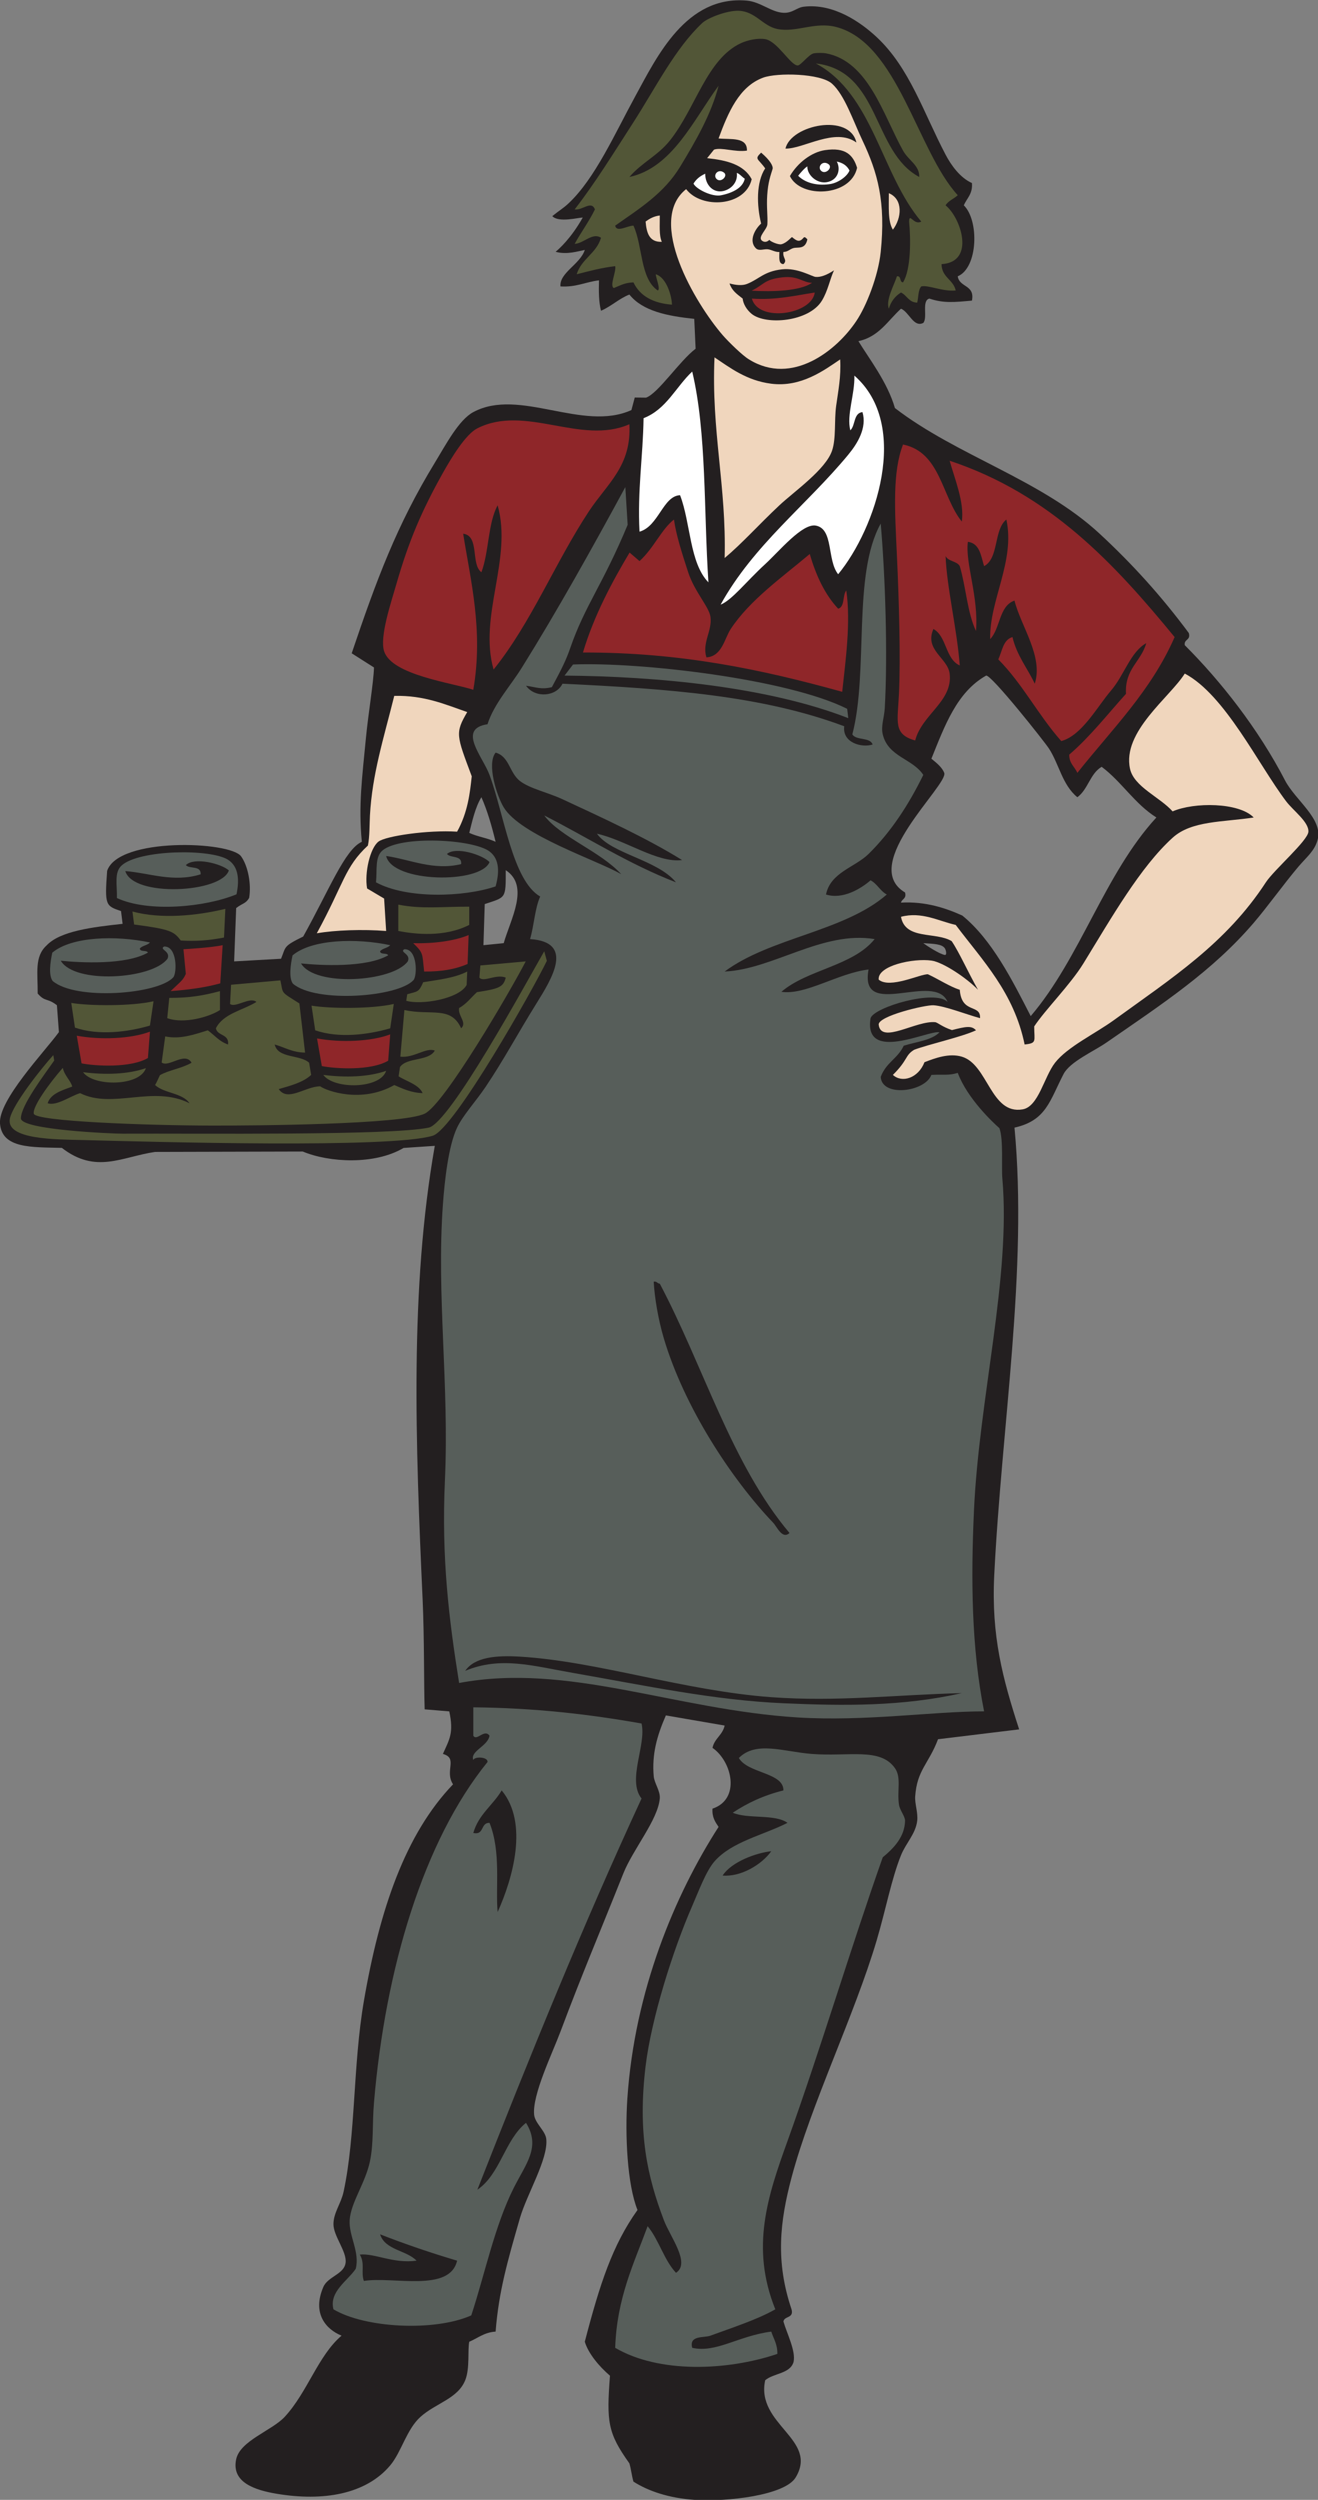 <?xml version="1.0" encoding="UTF-8" standalone="no"?>
<svg
   xmlns:dc="http://purl.org/dc/elements/1.1/"
   xmlns:cc="http://creativecommons.org/ns#"
   xmlns:rdf="http://www.w3.org/1999/02/22-rdf-syntax-ns#"
   xmlns:svg="http://www.w3.org/2000/svg"
   xmlns="http://www.w3.org/2000/svg"
   viewBox="0 0 416.053 789.12"
   height="789.12"
   width="416.053"
   xml:space="preserve"
   id="svg2"
   version="1.1"><rect x="0" y="0" width="416.053" height="789.12" fill="#808080" stroke="none"/><defs
     id="defs6" /><g
     transform="matrix(1.333,0,0,-1.333,0,789.12)"
     id="g10"><g
       transform="scale(0.1)"
       id="g12"><path
         id="path14"
         style="fill:#231f20;fill-opacity:1;fill-rule:evenodd;stroke:none"
         d="m 2301.65,5486.39 c 2.13,-26.12 -12.16,-35.84 -19.2,-52.8 36.74,-35.93 33.55,-148 -14.39,-168 3.55,-26.84 41.18,-19.61 33.59,-57.59 -41.51,-3.74 -66.67,-6.59 -100.8,4.8 -19,-5 -3.36,-44.65 -14.39,-57.6 -23.09,-11.66 -33.48,26 -52.81,33.6 -31.13,-28.07 -52.04,-66.36 -100.8,-76.8 23.58,-39.11 68.97,-97.23 86.4,-158.4 147.17,-113.38 346.32,-169.28 484.8,-297.6 77.21,-71.54 146.09,-147.41 211.2,-235.2 5.13,-17.93 -11.92,-13.69 -9.6,-28.8 84.53,-84.38 173.71,-197.12 237.57,-320.42 24.05,-46.42 89.97,-90.74 77.23,-139.76 -7.07,-27.22 -26.45,-41.57 -45.91,-64.59 -33.82,-39.98 -73.18,-94.92 -105.68,-132.84 -98.27,-114.63 -215.23,-191.1 -349.59,-284 -28.74,-19.87 -85.39,-44.81 -100.45,-73.64 -32.93,-63.04 -40.68,-110.28 -116.37,-127.2 31.67,-337.69 -30.59,-706.07 -48,-1060.75 -7.04,-143.58 19.94,-243.74 59.01,-364.26 l -192.08,-23.34 c -22.18,-58.66 -49.84,-72.58 -54.12,-135.61 -1.17,-17.13 7.09,-38.73 4.79,-57.59 -3.78,-31.12 -26.82,-52.76 -38.4,-81.61 -22.75,-56.68 -36.07,-128.97 -57.6,-201.6 -52.33,-176.58 -155.95,-389.411 -201.6,-561.599 -27.81,-104.91 -38.2,-198.875 0,-311.992 5.89,-21.894 -16.83,-15.176 -19.2,-28.808 8.15,-28.711 29.68,-69.422 24,-95.996 -8.5,-28.309 -47.4,-26.192 -67.2,-43.204 -22.75,-105.214 127.14,-139.773 72,-230.398 -25.49,-41.887 -161.28,-58.098 -240,-52.793 -59,3.973 -108.92,20.547 -144,43.191 -4.03,13.574 -5.57,29.629 -9.6,43.203 -51.45,72.18 -54.22,97.942 -45.99,207.609 -26.05,22.148 -51.44,52.988 -59.6,80.391 35.58,136.816 65.52,228.796 124.8,312 -24.27,60.226 -29.85,176.925 -24.01,264.003 17.11,255.102 112.41,482.052 216,643.192 -7.71,11.49 -15.79,22.61 -14.4,43.21 67.15,22.41 46.61,111.7 0,144 4.73,22.47 24.08,30.32 28.8,52.79 l -139.2,24.01 c -21.69,-49.72 -33.19,-92.46 -28.8,-144.01 1.42,-16.65 15.97,-34.86 14.4,-52.79 -4.41,-50.6 -63.6,-120.34 -86.4,-177.61 -55.8,-140.16 -96.59,-235.17 -148.8,-374.39 -19.52,-52.06 -66.97,-149.437 -62.39,-196.808 1.95,-20.234 26.82,-38.105 28.79,-57.597 4.8,-47.512 -46.05,-130.54 -62.4,-187.2 -29.54,-102.371 -50.18,-173.984 -57.6,-268.797 -27.06,-1.738 -42.11,-15.488 -62.4,-24.003 -4.17,-19.29 1.83,-62.825 -9.6,-91.204 -17.54,-43.574 -69.4,-54.101 -105.595,-86.394 -33.352,-29.766 -45.262,-83.371 -72,-115.207 C 866.332,12.891 764.898,-4.004 655.254,14.395 c -50.945,8.555 -107.75,26.543 -96,81.602 9.453,44.305 84.809,67.832 115.199,100.801 53.863,58.445 78.992,144.922 134.399,192 -36.704,14.855 -70.235,52.453 -43.2,115.195 10.93,25.371 49.453,29.973 52.801,57.598 3.172,26.203 -28.875,63.137 -28.801,91.203 0.071,27.273 17.907,48.562 24,76.805 28.899,133.925 21.922,299.152 47.996,451.202 37.497,218.6 98.743,396.32 211.202,513.59 -20.78,31.99 12.62,61.8 -24,72 15.72,35.21 26.07,49.83 15.07,100.74 l -58.27,4.86 c -1.94,58.49 -0.74,169.97 -4.79,259.21 -16.93,372.6 -30.739,736.87 28.79,1075.19 l -73.912,-4.96 c -68.379,-40.44 -175.789,-34.8 -238.769,-8.5 L 367.25,3192 c -78.898,-11.49 -139.937,-53.02 -220.797,9.6 -71.691,1.78 -142.058,-1.87 -146.453,57.78 -4.078,55.35 105.258,169.47 139.492,216.36 l -4.707,63.59 c -23.301,18.13 -27.758,7.18 -45.551,27.79 0.367,48.83 -7.906,87.18 20.817,113.58 32.336,34.63 109.324,43.68 180.293,51.45 l -3.742,30.2 c -36.411,12.43 -38.926,13.16 -32.891,95.2 26.594,80.3 291.594,70.31 317.23,34.42 15.989,-22.36 24.68,-64.35 19.086,-98.53 -8.101,-13.78 -15.742,-12.26 -30.773,-23.97 l -4.801,-126.27 111.09,6.27 c 11.859,29.06 4.57,29.08 52.437,52.58 61.34,110 98.801,206.55 138.872,224.34 -8.289,86.23 0.765,152.32 9.601,244.81 5.731,59.93 18.067,131.51 19.199,168 l -52.8,33.59 c 58.945,174.57 106.91,303.72 196.798,451.2 26.51,43.49 56.71,101.49 91.21,120 109.1,58.57 258.81,-47.65 374.39,4.81 l 7.92,29.72 26.71,-0.35 c 28.71,10.03 79.55,87.26 117.42,115.89 l -3.25,70.73 c -63.77,6.64 -122.39,18.41 -153.6,57.6 -25.17,-10.03 -42.61,-27.78 -67.2,-38.4 -5.32,20.29 -5.53,45.68 -4.8,72.01 -31.59,-3.61 -53.69,-16.71 -91.2,-14.41 -2.9,32.46 46.51,52.15 57.61,86.41 -15.23,-2.79 -42.26,-11.87 -69.1,-4.41 8.38,7.1 36.51,31.77 64.29,81.2 -10.73,-0.26 -57.37,-12.72 -72.15,3.28 14.46,11.9 25.51,18.08 38.56,30.33 62.89,59.02 109.33,164.71 158.4,254.4 50.79,92.86 119.98,238.57 263.99,225.6 32.17,-2.9 57.44,-27.45 86.4,-28.81 21.71,-1 31.44,12.43 48,14.4 70.98,8.47 135.34,-37.04 172.8,-71.99 77.97,-72.73 111.08,-179.26 163.2,-278.4 13.2,-25.11 34.25,-54.59 62.4,-67.21 z m -115.19,-1800 c 26.76,-1.57 43.97,-2.32 50.9,-12 2.93,-4.09 5.75,-16.96 -0.15,-15.92 -13,2.3 -44.44,23.08 -50.75,27.92 z m -988.81,172.81 c 57.36,-37.5 11.28,-116.32 -4.8,-172.81 l -47.99,-4.79 3.05,97.33 c 50.36,16.83 49.87,11.62 49.74,80.27 z m -57.6,172.8 c 14.15,-32.26 24.56,-68.25 33.6,-105.61 -20.88,9.52 -41.5,11.6 -62.38,21.11 7.03,27.52 14.1,60.78 28.78,84.5 z m 1195.2,288 c 12.13,2.62 137.52,-155.51 148.8,-172.8 23.88,-36.57 31.59,-86.22 67.2,-115.2 25.2,18 30.27,56.13 57.61,72 47.58,-35.62 78.43,-87.96 129.6,-120 -122.64,-133.37 -179.75,-332.26 -297.61,-470.4 -43.51,84.96 -91.94,181.31 -162.04,238.18 -38.54,17.33 -86.51,33.82 -145.16,30.61 2.04,9.16 13.71,8.7 9.6,24 -111.17,65.81 104.16,255.66 92.73,283.48 -5.11,12.46 -16.07,21.79 -30.33,33.32 15.69,38.72 30.69,78.12 50.46,112.74 19.78,34.62 44.34,64.47 79.14,84.07 v 0" /><path
         id="path16"
         style="fill:#525637;fill-opacity:1;fill-rule:evenodd;stroke:none"
         d="m 2268.06,5457.6 c -9.04,-8.57 -22.23,-12.99 -28.81,-24.01 36.46,-29.3 71.29,-134.54 -9.6,-139.2 0.41,-31.59 27.83,-36.17 33.6,-62.39 -31.41,-3.01 -64.77,13.55 -81.6,9.59 -7.59,-8.4 -6.42,-25.57 -9.6,-38.4 -20.23,0.57 -24.28,17.33 -38.4,24.01 -13.79,-8.61 -23.81,-20.99 -28.79,-38.4 -7.64,20.56 12.11,54.98 19.19,76.79 11.07,1.47 5.34,-13.86 14.41,-14.39 19.46,31.36 18.24,104.85 14.39,144 0.63,22.5 10.88,-9.83 28.8,0 -95.48,112.51 -114.09,301.9 -249.6,374.39 153.46,-17.74 133.18,-209.22 244.81,-268.79 1.14,27.23 -25.43,39.09 -38.4,62.39 -47.07,84.54 -81.69,211.45 -182.41,230.4 -5.85,1.11 -20.33,1.49 -28.8,0 -11.85,-2.07 -31.09,-29.13 -38.4,-28.8 -17.18,0.78 -47.83,57.48 -76.8,62.41 -16.92,2.88 -41.2,-1.96 -57.6,-9.6 -80.82,-37.67 -107.09,-153.97 -167.99,-230.4 -28.82,-36.16 -66.01,-51.7 -96.01,-86.4 101.65,21.55 152.14,135.85 211.2,215.99 -17.08,-67.07 -54.56,-131.71 -91.2,-192 -38.4,-63.17 -96.29,-98.83 -153.6,-139.2 3.13,-17.13 28.54,-0.17 43.2,0 22.29,-48.12 15.52,-125.28 57.6,-153.59 6.92,2.63 -3.78,27.84 -4.8,38.39 26.46,-8.01 38.16,-53.44 38.4,-71.99 -44.5,3.49 -75.69,20.31 -91.2,52.8 -19.94,-0.85 -28.24,-5.9 -46.4,-13.45 -10.9,5.1 6.17,38.82 3.2,51.84 -32.97,-3.82 -61.83,-11.76 -91.2,-19.2 11.24,36.76 46.81,49.2 57.6,86.4 -20.14,13.56 -40.77,-13.47 -62.39,-14.39 15.29,27.9 33.82,52.57 47.99,81.59 -8.71,22.24 -29.32,-2.95 -47.99,0 47.45,61.12 91.85,132.79 139.19,206.4 52.17,81.12 99.25,175.57 163.2,235.2 12.64,11.79 58.46,29.92 86.4,28.8 39.49,-1.56 56.72,-36.3 91.2,-43.19 44.8,-8.97 88.86,17.84 139.2,4.8 146.33,-37.95 191.62,-293.16 288.01,-398.4 v 0" /><path
         id="path18"
         style="fill:#ffffff;fill-opacity:1;fill-rule:evenodd;stroke:none"
         d="m 1962.08,5531.05 c 10.56,-7.74 -6.24,-24.62 -16.55,-16.55 -11.58,9.07 1.97,27.23 16.55,16.55 v 0" /><path
         id="path20"
         style="fill:#ffffff;fill-opacity:1;fill-rule:evenodd;stroke:none"
         d="m 1639.25,5040 c 34.42,-144.79 27.17,-331.24 38.39,-499.21 -44.97,46.22 -41.84,140.56 -67.19,206.41 -40.4,-1.69 -50.79,-73.65 -96,-86.4 -5.12,97.91 8.19,177.41 9.6,268.79 54.2,21 76.38,74.04 115.2,110.41 v 0" /><path
         id="path22"
         style="fill:#ffffff;fill-opacity:1;fill-rule:evenodd;stroke:none"
         d="m 2023.25,5030.39 c 133.84,-117.28 50.75,-362.21 -38.39,-470.39 -26.73,33.36 -10.47,107.27 -52.81,115.2 -32.01,5.99 -86.48,-60.44 -120,-91.21 -44.74,-41.06 -78.53,-85.19 -105.59,-95.99 77.89,141.3 203.74,235.64 302.39,355.19 21.75,26.35 44.6,63.36 33.6,100.8 -21.69,-2.31 -16.32,-31.67 -28.8,-43.2 -9.3,36.57 10.91,85.05 9.6,129.6 v 0" /><path
         id="path24"
         style="fill:#575e5a;fill-opacity:1;fill-rule:evenodd;stroke:none"
         d="m 1173.65,3820.79 c -75.8,-25.66 -210.716,-29.82 -283.197,9.6 2.902,31.14 -2.996,60.7 15.926,76.02 43.277,35.06 213.821,26.66 253.061,-3.01 24.49,-18.52 22.83,-51.51 14.21,-82.61 z m -115.2,76.81 c 8.68,-10.53 35.98,-2.42 33.6,-24 -65.8,-15.97 -120.851,11.09 -177.597,19.2 14.668,-63.7 223.597,-66.59 244.797,-14.4 -16.86,17.46 -79.93,37.48 -100.8,19.2 v 0" /><path
         id="path26"
         style="fill:#8f2629;fill-opacity:1;fill-rule:evenodd;stroke:none"
         d="m 1109.75,3705.59 -2.45,-68.51 c -30.21,-13 -62.91,-18.23 -102.86,-17.88 -4.807,43.85 -1.29,43.03 -25.866,67.19 47.826,-1.43 98.606,5.37 131.176,19.2 v 0" /><path
         id="path28"
         style="fill:#575e5a;fill-opacity:1;fill-rule:evenodd;stroke:none"
         d="m 924.055,3681.6 c -5.871,-6.94 -18.325,-7.28 -24,-14.4 0.722,-8.88 16.254,-2.95 19.199,-9.6 -52.09,-29.73 -159.758,-24.01 -206.402,-19.2 32.746,-55.99 216.867,-44.17 252.836,4.8 8.027,18.07 -20.762,21.86 -8.032,28.8 31.321,1.05 30.563,-63.12 21.559,-73.08 -36.41,-40.27 -230.781,-55.18 -285.563,-8.53 -10.035,13.5 -5.66,44.96 -0.886,67.02 45.789,38.55 150.929,41.24 231.289,24.19 v 0" /><path
         id="path30"
         style="fill:#8f2629;fill-opacity:1;fill-rule:evenodd;stroke:none"
         d="m 521.656,3591.17 c -18.433,-4.9 -49.847,-13.13 -117.601,-18.38 23.496,22.69 29.047,25 35.988,40.8 l -5.59,58.41 c 11.016,0.61 66.035,3.9 92.832,9.6 l -5.629,-90.43 v 0" /><path
         id="path32"
         style="fill:#8f2629;fill-opacity:1;fill-rule:evenodd;stroke:none"
         d="M 924.055,3470.39 919.254,3408 c -41.188,-24.21 -125.082,-19.1 -157.137,-12.71 l -11.363,65.5 c 56.086,-10.3 128.504,-7.43 173.301,9.6 v 0" /><path
         id="path34"
         style="fill:#231f20;fill-opacity:1;fill-rule:evenodd;stroke:none"
         d="M 1048.85,350.398 C 1069.1,251.727 980.922,258.047 938.453,206.395 914.641,177.43 913.715,128.926 890.453,105.594 827.766,42.734 694.594,41.609 602.449,86.394 c 15.742,44.141 59.082,48.782 91.203,86.398 49.895,58.445 95.254,136.766 144,182.402 0.668,0.614 3.887,-0.254 4.797,0 55.727,15.282 139.68,-25.402 206.401,-4.797 v 0" /><path
         id="path36"
         style="fill:#231f20;fill-opacity:1;fill-rule:evenodd;stroke:none"
         d="m 1773.65,263.992 c 18.82,-25.613 16.94,-47.168 33.6,-76.797 15.5,-27.566 55.13,-49.609 52.8,-76.797 -1.51,-17.812 -36.35,-45.125 -67.2,-52.8 -76.61,-19.062 -211.49,-4.024 -263.99,47.996 -38.05,37.687 -55.97,83.234 -43.21,158.398 102.59,-4.648 171.4,7.395 288,0 v 0" /><path
         id="path38"
         style="fill:#ffffff;fill-opacity:1;fill-rule:evenodd;stroke:none"
         d="m 1670.04,5508.55 c -0.14,-27.98 20.23,-46.61 43.37,-40.92 19.13,4.71 34.11,21.19 31.45,42.76 5.37,-1.03 14.5,-11.37 18.84,-13.73 -4.04,-20.07 -26.34,-33.32 -56.36,-39.27 -21.06,-4.16 -58.3,14.19 -65.11,27.65 7.02,10.82 14.46,17.27 27.81,23.51 v 0" /><path
         id="path40"
         style="fill:#ffffff;fill-opacity:1;fill-rule:evenodd;stroke:none"
         d="m 1981.6,5537.31 c 10.05,-18.42 2.85,-44.07 -23.4,-48.81 -24.16,-4.36 -47.2,17.67 -46.29,37.32 -4.98,-2.25 -18.1,-17.09 -21.79,-22.24 20.45,-20.29 51.63,-23.41 76.01,-19.55 20.14,3.19 40.84,19.2 45.56,32.08 -5.9,11.44 -15.67,18.19 -30.09,21.2 v 0" /><path
         id="path42"
         style="fill:#ffffff;fill-opacity:1;fill-rule:evenodd;stroke:none"
         d="m 1714.28,5511.29 c 10.34,-7.58 -6.13,-24.13 -16.23,-16.22 -11.36,8.89 1.93,26.7 16.23,16.22 v 0" /><path
         id="path44"
         style="fill:#575e5a;fill-opacity:1;fill-rule:evenodd;stroke:none"
         d="m 355.09,3688.02 c -5.871,-6.93 -18.32,-7.28 -24,-14.39 0.723,-8.88 16.254,-2.96 19.199,-9.61 -52.09,-29.72 -159.758,-24.01 -206.398,-19.2 32.742,-55.98 216.863,-44.16 252.832,4.81 8.027,18.08 -20.754,21.85 -8.032,28.8 31.321,1.05 30.563,-63.12 21.559,-73.08 -36.41,-40.27 -230.781,-55.18 -285.559,-8.53 -10.039,13.5 -5.664,44.96 -0.89,67.02 45.789,38.55 150.933,41.24 231.289,24.18 v 0" /><path
         id="path46"
         style="fill:#8f2629;fill-opacity:1;fill-rule:evenodd;stroke:none"
         d="m 355.09,3476.82 -4.801,-62.39 c -41.187,-24.21 -125.086,-19.1 -157.137,-12.72 l -11.367,65.51 c 56.09,-10.31 128.508,-7.43 173.305,9.6 v 0" /><path
         id="path48"
         style="fill:#575e5a;fill-opacity:1;fill-rule:evenodd;stroke:none"
         d="m 560.059,3802.07 c -73.973,-30.54 -208.329,-43.48 -283.223,-8.86 0.863,31.26 -6.941,60.37 10.937,76.89 40.911,37.81 211.629,40.53 252.727,13.47 25.645,-16.89 26.133,-49.9 19.559,-81.5 z m -119.957,69.14 c 9.347,-9.94 36.058,-0.07 35.093,-21.76 -64.621,-20.22 -121.324,3.21 -178.472,7.6 18.781,-62.61 227.453,-51.89 245.215,1.56 -17.958,16.33 -82.211,32.19 -101.836,12.6 v 0" /><path
         id="path50"
         style="fill:#f0d6bd;fill-opacity:1;fill-rule:evenodd;stroke:none"
         d="m 1106.46,4233.6 c -29.1,-49.65 -25.6,-55.01 10.69,-152.06 -4.06,-38.13 -9.22,-85.57 -34.7,-131.15 -69.34,4.36 -169.095,-10.29 -186.243,-23.57 -19.945,-15.45 -33.402,-73.93 -26.875,-110.94 l 40.32,-23.88 4.801,-76.8 c -55.062,4.38 -121.16,2.14 -164.25,-5.48 64.664,118.69 65.766,156.51 121.035,207.85 4.348,20.11 3.758,52.18 4.817,71.23 5.488,98.26 31.797,179.9 57.597,283.19 71.918,1.53 120.468,-20.33 172.808,-38.39 z m 518.4,1238.4 c 36.23,-47.62 139.95,-41.66 155.26,23.43 -18.59,34.78 -58.78,44.97 -105.59,49.9 l 16.31,20.18 c 17.88,6.25 49.41,-6.49 78.01,-2.32 0.94,32.95 -38.06,25.95 -67.2,28.81 22.65,61.52 48.65,123.06 105.6,144 33.18,12.19 135.86,10.36 163.2,-14.4 29.88,-27.06 49.37,-86.66 72,-134.4 36.11,-76.2 55.36,-145.29 43.2,-264 -5.79,-56.63 -34.13,-128.61 -57.6,-163.2 -45.62,-69.02 -151.81,-155.04 -254.4,-91.2 -14.46,8.38 -48.59,41.58 -62.4,57.59 -64.86,75.25 -180.94,270.54 -86.39,345.61 z m 235.19,96 c 43.01,-1.04 117.53,50.93 168,14.39 -16.1,70.48 -154.94,41.82 -168,-14.39 z m 10.54,-65.07 c 25.27,-53.34 143.93,-49.42 159.1,19.56 -9.09,29.7 -26.86,49.32 -76.33,41.8 -31.29,-4.76 -64.29,-29.5 -82.77,-61.36 z m -58.54,18.2 c -21.48,-32.67 -20.26,-87.43 -9.6,-130.74 -12.91,-11.09 -31.21,-40.39 -12.04,-58.84 6.82,-6.55 18.94,-1.11 27.39,-1.97 9.81,-0.99 17.8,-7.14 27.85,-6.38 0.07,-12.73 -2.66,-28.27 9.6,-28.81 10.46,10.04 -2.4,13.7 0,28.81 10.93,0.26 14.81,6.73 23.71,9.19 10.57,2.93 27.88,-4.21 33,20.74 -4.6,4.41 -6.45,6.94 -9.56,3.22 -8.9,-10.67 -15.67,-7.38 -26.57,1.93 -1.33,1.14 -12.04,-13.62 -25.43,-16.83 -6.83,-1.64 -25.36,6.01 -28.55,10.35 -5.63,-5.59 -12.12,-5.96 -17.28,-1.96 -11.23,8.7 11.95,26.45 12.65,38.95 1.09,19.5 -2.17,40.7 -0.37,68.81 1.99,30.99 7.75,45.88 12.7,62.07 2,6.57 -5.96,20.85 -27.1,38.73 -16.95,-16.06 -7.08,-13.65 9.6,-37.27 z m 119.22,-257 c -8.36,0.83 -42.86,22.08 -79.33,17.94 -43.24,-4.9 -54.04,-23.21 -83.14,-34.64 -10.86,-4.27 -26,-2.95 -41.19,1.24 5.59,-17.06 17.08,-24.9 31.1,-35.87 1.35,-12.56 9.22,-26.41 21.38,-36.29 33.48,-27.2 135.74,-19.04 166.37,31.49 14.15,23.36 18.88,50.84 28.53,71.67 -17.4,-11.34 -31.97,-16.71 -43.72,-15.54 z m -368.82,145.46 c 0.26,-22.13 -2.12,-46.92 4.8,-62.39 -29.99,-1.2 -36.07,21.52 -38.39,48 9.24,6.75 19.31,12.68 33.59,14.39 z m 542.41,52.81 c 34.48,-14.35 30.52,-59.08 9.59,-86.4 -12.23,19.76 -9.37,54.63 -9.59,86.4 z m -115.21,-393.6 c 2.42,-41.13 -4.93,-75.98 -9.6,-110.4 -4.66,-34.41 0.2,-76.62 -9.6,-105.6 -15.24,-45.09 -89.43,-96.44 -124.8,-129.6 -49.23,-46.18 -87.26,-89.23 -129.6,-124.8 4.37,170.77 -31.86,300.93 -24,475.19 36.97,-24.75 76.02,-55 134.41,-62.4 70.71,-8.96 125.49,32.06 163.19,57.61 z m 124.8,-1694.41 c 36.25,35.77 28.25,46.08 50.49,59.6 35.03,13.01 113.67,30.62 146.31,46.01 -10.29,11.73 -24.15,8.86 -56.95,0.54 -23.25,7.86 -32.12,16.71 -39.05,18.66 -45.49,4.75 -128.66,-53.07 -134.4,-6.05 -2.5,20.48 110.49,47.38 129.9,46.15 27.71,-1.76 77.66,-21.79 110.1,-30.5 1.95,34.64 -43.76,8.95 -48,67.2 -22.69,6.87 -50.27,25.1 -75.35,36.67 -17.57,1.15 -90.05,-35.08 -116.65,-12.67 -3.47,33.08 82.05,51.35 125.41,45.06 27.07,-3.92 82.93,-41.13 109.79,-69.06 -23.5,41.26 -44.45,88.73 -62.4,115.2 -37.64,22.78 -109.95,2.21 -120,57.59 48.84,12.99 88.58,-9.97 129.6,-19.2 63.93,-84.88 137.77,-159.84 163.21,-283.2 29.69,3.23 22.75,7.61 22.67,42.82 25.62,39.06 85.59,98.79 116.52,149.19 66.9,108.98 134.41,227.85 211.21,297.6 45.03,40.9 119.12,36.66 192,48 -34.8,36.03 -141.3,36.62 -192,14.4 -30.04,33.86 -91.48,58.14 -100.81,100.8 -19.23,87.95 94.63,169.6 129.6,225.59 95.35,-50.47 173.85,-214.88 240,-302.39 16.91,-22.36 53.87,-48.76 52.81,-72.01 -0.97,-21.06 -81.61,-90.53 -100.8,-120 -94.05,-144.35 -222.24,-226.45 -360,-326.39 -43.9,-31.85 -109.87,-63.08 -139.2,-100.8 -26.3,-33.81 -38.98,-103.95 -76.81,-110.41 -75.77,-12.93 -81.81,106.32 -143.99,124.81 -29.83,8.86 -63.09,-3.22 -88.41,-13.18 -14.74,-37.88 -53.2,-49.83 -74.8,-30.03 v 0" /><path
         id="path52"
         style="fill:#575e5a;fill-opacity:1;fill-rule:evenodd;stroke:none"
         d="m 1836.05,451.199 c -43.21,-24.551 -99.46,-42.48 -153.6,-62.402 -15.37,-5.652 -51.22,1.555 -43.2,-28.797 56.9,-12.637 108.74,28.125 187.21,38.398 5.44,-16.945 14.87,-29.921 14.39,-52.804 -119.53,-40.34 -280.87,-46.18 -384,14.406 3.85,117.742 44.06,199.129 76.8,288 26.82,-32.387 38.65,-79.758 67.2,-110.402 35.04,23.074 -13.53,84.539 -28.8,124.793 -39.22,103.379 -62.26,206.652 -43.19,364.809 13.56,112.51 64.75,274.78 110.39,379.19 14.64,33.52 32.68,82.73 52.8,105.6 41.14,46.79 114.41,61.53 172.81,91.2 -29.75,21.47 -93.9,8.52 -129.61,24.01 34.61,23 73.8,41.39 120,52.8 0.57,42.64 -84.44,39.99 -105.6,76.8 41.22,41.15 105.99,14.74 172.8,9.59 88.33,-6.8 161.98,15.73 196.8,-33.6 15.77,-22.33 4.71,-52.94 9.61,-86.4 1.98,-13.58 14.65,-27.84 14.39,-38.39 -0.89,-37.78 -25.99,-64.22 -52.8,-86.41 -73.42,-207.25 -148.38,-457.5 -225.59,-671.992 -46.65,-129.539 -88.1,-251.629 -28.81,-398.399 z M 1120.86,1876.8 c 144.23,-1.37 274.85,-16.35 398.39,-38.4 12.02,-50.08 -34.78,-133.89 0,-177.6 -138.68,-299.73 -265.22,-611.58 -388.8,-926.405 54.36,36.843 64.7,117.714 115.2,158.398 35.46,-56.828 0.05,-96.375 -28.8,-153.594 -45.31,-89.863 -68.63,-204.484 -100.8,-302.402 -87.75,-38.899 -252.343,-29.934 -326.398,14.402 -10.812,41.914 34.102,67.774 52.797,95.996 10.145,39.739 -16.742,77.52 -14.398,115.196 2.594,41.679 37.418,88.058 48.004,139.199 9.258,44.758 5.144,86.504 9.597,139.211 26.809,317.389 117.478,619.789 268.798,806.399 1.91,11.95 -29.98,14.19 -33.59,4.79 -8.28,21.21 34.5,32.6 38.39,57.61 -12.32,16.99 -30.4,-13.89 -38.39,0 0,22.39 0,44.79 0,67.2 z m 0,-297.6 c 26.54,-5.75 16.74,24.85 38.39,23.99 27.68,-69.03 13.86,-152.4 19.2,-211.2 35.6,79.05 73.85,210.2 9.6,288.01 -20.84,-35.16 -54.98,-57.02 -67.19,-100.8 z M 986.453,566.395 c -54.594,-7.676 -99.574,18.117 -134.402,14.406 12.894,-21.465 2.144,-41.055 9.597,-62.403 69.415,11.114 203.472,-27.921 220.802,47.997 -62.9,18.703 -123.751,39.445 -182.395,62.402 11.933,-37.664 61.957,-37.246 86.398,-62.402 z M 1711.25,1478.4 c 42.71,-3.77 92.41,25.58 115.21,57.6 -34.8,-3.66 -93.79,-24.59 -115.21,-57.6 v 0" /><path
         id="path54"
         style="fill:#575e5a;fill-opacity:1;fill-rule:evenodd;stroke:none"
         d="m 1480.86,4766.39 5.52,-89.31 c -59.09,-142.08 -101.27,-191.19 -136,-291.91 -9.48,-27.51 -19.77,-48.72 -43.51,-92.55 -24.82,-6.05 -35.86,-0.41 -61.22,3.38 21.94,-30.41 71.77,-25.74 86.4,4.8 251.33,-12.08 472.74,-28.04 667.2,-100.8 -5.08,-38.76 41.07,-51.64 67.21,-43.2 -6.03,17.97 -38.97,9.03 -48.01,23.99 38.97,149.83 -0.31,377.92 67.2,499.21 10.79,-123.71 16.8,-309.67 9.6,-436.8 -1.31,-23.26 -9.53,-42.57 -4.8,-62.41 12.81,-53.66 70.94,-57.34 96.01,-96 -34.58,-70.73 -76.62,-135.12 -129.61,-187.19 -32.41,-31.85 -90.06,-43.49 -100.8,-96.01 39.68,-12.41 82.41,13.55 105.6,33.61 15.73,-8.28 22.67,-25.32 38.4,-33.61 -100.95,-87.84 -275.73,-101.87 -384,-182.39 113.74,4.91 232.01,97.26 355.2,76.8 -51.34,-63.87 -158.77,-71.64 -220.8,-124.81 57.21,-8.53 134.43,44.28 206.4,52.81 -22.59,-121.44 156.19,-3.49 187.2,-76.8 -30.21,30.3 -174.05,-12.41 -182.4,-38.4 -17.24,-107.5 139.07,-26.98 163.21,-33.6 -19.2,-19.22 -55.61,-22.45 -84.75,-31.72 -14.21,-30.65 -41.73,-39.35 -54.46,-73.89 2.83,-48.6 104.65,-35.69 120,4.8 29.8,1.55 40.93,-1.91 62.41,4.81 23.05,-61.34 84.11,-118.16 98.65,-130.95 9.85,-26.25 4.65,-92.5 6.94,-118.66 20.55,-234 -55.04,-519.59 -67.19,-787.2 -7.44,-163.8 -5.85,-324.9 23.99,-475.19 -122.76,-0.02 -281.45,-24.35 -441.6,-14.41 -291.43,18.11 -543.25,130.13 -801.6,81.6 -24.2,151.65 -41.98,295.32 -33.6,480 10.29,226.24 -20.17,438.13 -4.8,652.81 4.09,57.03 13.03,138.92 33.6,182.39 13.68,28.92 44.91,62.89 67.21,96 43.6,64.77 76.16,126.41 119.99,196.81 37.79,60.69 91.47,146.78 -14.4,153.6 9.57,32.03 11.14,72.05 24,100.8 -65.79,37.96 -85.56,195.23 -120,287.99 -16.32,43.99 -77.06,109.06 -4.8,120 15.94,49.29 53.28,88.97 81.6,134.41 82.59,132.47 166.77,283.19 244.81,427.19 z m 527.99,-547.19 c -191.07,74.53 -453.68,99.02 -672,100.8 l 20.17,26.28 c 159.46,6.26 508.42,-34.17 649.18,-104.99 l 2.65,-22.09 z m -816,-211.2 c 40.02,-66.41 222.22,-125.49 278.4,-158.41 -49.6,54.41 -145,88.58 -182.4,139.21 103.95,-52.85 199.01,-114.6 312,-158.41 -43.9,53.72 -153.35,67.44 -187.2,115.2 67.28,-14.8 143.62,-70.14 201.6,-62.39 -85.21,52.86 -191.29,101.24 -283.2,144 -34.61,16.1 -77.62,25.19 -100.8,43.19 -25.06,19.47 -25.08,58.29 -57.6,67.21 -21.31,-26.54 2.55,-101.97 19.2,-129.6 z m 379.2,-1257.6 c 48.07,-161.88 159.33,-332.33 259.2,-436.81 8.44,-8.82 21.18,-39.96 38.4,-23.99 -136.88,162.32 -203.68,394.7 -307.2,590.4 -6.13,0.26 -6.65,6.15 -14.4,4.79 1.93,-36.33 10.38,-88.53 24,-134.39 z m 254.41,-849.6 c -206.78,15.05 -411.43,85.05 -595.21,96 -56.09,3.34 -107.13,-0.92 -129.6,-33.61 83.89,34.99 160.77,11.56 254.4,-4.79 171.96,-30.05 333.46,-64.72 499.2,-72.01 144.47,-6.34 281.06,-7.77 422.41,24.01 -157.48,-3.89 -294.53,-21.01 -451.2,-9.6 v 0" /><path
         id="path56"
         style="fill:#8f2629;fill-opacity:1;fill-rule:evenodd;stroke:none"
         d="m 1929.39,5227.2 c -6.13,-51.88 -133.46,-71.85 -148.84,-14.4 55.38,-4.17 104.53,7.51 148.84,14.4 z m -6.38,22.98 c -28.29,-19.72 -94.17,-21.66 -143.09,-18.7 29.66,14.24 29.06,26.74 73.1,31.63 37.74,4.2 47.86,-12.63 69.99,-12.93 v 0" /><path
         id="path58"
         style="fill:#8f2629;fill-opacity:1;fill-rule:evenodd;stroke:none"
         d="m 1490.45,4915.2 c 5.35,-99.27 -52.55,-140.43 -96,-206.4 -80.28,-121.92 -136.59,-264.07 -225.59,-374.41 -36.16,126.88 45.39,262.44 9.59,388.81 -23.13,-42.48 -20.44,-110.76 -38.4,-158.41 -25.97,18.84 -3.59,86.01 -43.2,91.21 17.1,-108.98 48.29,-228.7 24.01,-369.61 -50.18,16.56 -192.946,34.67 -211.208,91.21 -11.082,34.3 16.594,115.82 28.801,158.4 29.582,103.12 60.297,174.52 110.397,264 19.85,35.45 53.86,91.62 81.6,105.59 114.28,57.55 244.92,-40.72 360,9.61 z m 105.6,-225.61 c 4.93,-35.66 18.12,-77.42 33.6,-124.8 15.16,-46.39 49.58,-81.99 52.8,-105.59 4.57,-33.54 -20.28,-60.78 -9.6,-96 36.91,1.97 42.88,44.91 57.6,67.19 45.44,68.81 121.46,122.17 187.19,177.61 14.7,-50.91 35.57,-95.64 67.22,-129.6 16.36,4.43 9.91,31.68 19.19,43.19 11.2,-75.22 -1.91,-167.66 -9.6,-239.99 -192.28,53.34 -382.29,93.52 -613.93,93.11 26.34,88.85 71.12,170.84 110.4,236.64 l 23.53,-20.18 c 34.18,31.08 51.53,74.9 81.6,98.42 z m 542.41,177.61 c 89.07,-18.13 91.34,-123.05 139.2,-182.41 6.64,45.09 -16.98,101.39 -28.8,144.01 237.85,-78.95 389.97,-243.63 532.79,-417.6 -55.95,-128.06 -149.09,-218.91 -230.4,-321.61 -6.12,14.68 -19.45,22.15 -19.2,43.21 49.88,42.91 90.33,95.27 134.41,143.99 -3.27,59.27 35.86,76.14 47.99,120.01 -37.14,-20.59 -52.37,-75.96 -83.11,-111.87 -33.37,-38.97 -69.12,-106.73 -118.13,-120 -54.91,61.89 -91.04,134.78 -149.16,193.47 9.32,19.48 11.2,46.39 33.61,52.8 10.39,-44.01 35.37,-73.43 52.79,-110.4 20.71,64.65 -32.96,136.09 -48,196.8 -36.99,-12.61 -33.25,-65.96 -57.59,-91.21 -2.19,92.11 59.53,183.94 38.39,283.2 -30.43,-23.96 -17.21,-91.57 -52.8,-110.39 -7.52,24.47 -10.11,53.88 -38.4,57.59 -6.64,-51.08 25.88,-129.88 19.2,-211.2 -20.56,43.44 -23.71,104.29 -38.4,153.61 -6.8,12.38 -27.62,10.77 -33.6,24 3,-75.43 26.86,-171.54 33.6,-259.21 -34.37,15.24 -30.47,68.72 -62.4,86.4 -21.99,-49.7 33.89,-68.63 38.41,-105.6 8.03,-65.77 -65.56,-96.44 -81.6,-158.4 -52.55,14.55 -41.49,44.11 -38.4,110.4 4,86.23 0.09,221.29 -4.81,326.41 -5.07,109.14 -10.9,198.19 14.41,264 v 0" /><path
         id="path60"
         style="fill:#525637;fill-opacity:1;fill-rule:evenodd;stroke:none"
         d="m 1244.98,3643.2 c -36.43,-70.39 -192.16,-337.69 -239.09,-360.52 -53.699,-26.13 -407.23,-28.46 -504.242,-28.29 -150.496,0.28 -417.722,9.67 -421.636,28.14 -3.473,16.38 35.988,71.01 68.679,108.5 4.176,-18.69 18.399,-29.6 22.364,-44.23 -21.996,-8.4 -51.235,-16.17 -58.203,-39.6 21.433,-6.92 53.378,16.93 76.8,24 77.621,-38.61 172.52,19.76 259.2,-24 -16.696,24.89 -60.028,23.17 -81.602,43.19 4.449,7.5 7.629,15.68 11.398,23.26 20.352,12.05 51.207,15.81 75.004,29.55 -15.398,27.35 -54.629,-12.35 -70.8,0.6 l 8.402,61.79 c 34.969,-7.62 69.699,4.7 100.797,14.41 15.769,-11.43 27.621,-26.79 48.004,-33.61 3.07,25.48 -25.227,19.59 -28.801,38.4 17.711,35.09 63.332,42.28 95.996,62.41 -15.121,13.32 -49.891,-14.95 -62.395,-4.8 l 2.329,45.47 116.82,10.44 c 7.223,-33.54 -0.93,-25.54 44.976,-54.65 l 13.469,-116.46 c -30.043,0.35 -48.219,12.57 -71.996,19.19 7.985,-33.6 59.906,-23.28 81.598,-43.19 l 4.801,-28.81 c -18.997,-17.79 -48.243,-25.34 -76.797,-33.59 21.363,-31.22 62.84,6.52 98.273,6.56 14.774,-10.82 97.692,-41.06 175.324,3.03 20.243,-8.55 39.383,-18.21 67.208,-19.19 -8.532,20.27 -39.489,28.49 -56.919,39.85 l 3.293,22.08 c 16.914,23.52 67.766,13.1 82.416,38.87 -21.05,8.12 -49.08,-18.03 -81.599,-14.4 l 9.605,110.4 c 63.234,-13.72 110.044,10.54 134.394,-43.21 14.85,13.62 -8.37,29.76 -4.8,48.01 17.14,9.45 28.35,24.85 42.22,37.58 52.92,8.1 62.48,12.1 68.18,34.41 -22.92,9.35 -52.37,-12.04 -62.4,0 l 2.32,28.8 107.41,9.61 z m 43.87,24 6.14,-22.68 c -31.15,-64.94 -219.13,-398.43 -270.13,-414.13 -99.372,-30.58 -657.45,-14.68 -829.86,-10.24 -61.594,1.59 -181.406,0.59 -171.688,50.49 6.547,33.64 75.316,120.27 102.95,150.65 l 2.082,-12.92 c -23.254,-33.43 -78.754,-106.08 -78.864,-136.86 -0.09,-27.3 217.894,-36.43 241.417,-36.31 180.786,0.91 635.778,-4.72 724.352,14.39 50.31,10.86 229.34,340.71 273.6,417.61 v 0" /><path
         id="path62"
         style="fill:#525637;fill-opacity:1;fill-rule:evenodd;stroke:none"
         d="m 345.488,3390.43 c -14.172,-43.34 -123.957,-44.17 -148.8,-9.61 52.824,-6.74 106.386,-5.09 148.8,9.61 z m 18.102,158.4 -8.5,-57.61 c -53.098,-15.51 -121.766,-24.05 -177.602,-4.79 l -8.715,58.38 c 43.688,-7.25 142.805,-7.98 194.817,4.02 v 0" /><path
         id="path64"
         style="fill:#525637;fill-opacity:1;fill-rule:evenodd;stroke:none"
         d="M 520.855,3572.79 V 3528 c -24.886,-16.32 -85.585,-33.66 -124.8,-19.2 l 4.8,47.99 c 49.086,-0.13 81.356,5.68 120,16 z m 12.797,194.83 -3.199,-67.93 c -36.848,-7.12 -67.777,-9.11 -102.418,-7.01 -16.41,21.82 -24.594,26.53 -110.43,37.88 l -3.953,30.78 c 67.371,-18.32 151.852,-10.21 220,6.28 v 0" /><path
         id="path66"
         style="fill:#525637;fill-opacity:1;fill-rule:evenodd;stroke:none"
         d="m 1106.46,3619.2 -1.4,-31.82 c -17.99,-33.24 -107.88,-47.91 -143.048,-37.44 l 2.398,15.49 c 24.445,6.99 27.059,4 37.81,28.51 32.27,5.4 73.41,9.32 104.24,25.26 z m -163.206,158.4 c 57.036,-11.06 102.026,-4.57 167.996,-4.8 v -43.21 c -58.98,-29.88 -128.297,-21.98 -168.031,-14.39 l 0.035,62.4 v 0" /><path
         id="path68"
         style="fill:#525637;fill-opacity:1;fill-rule:evenodd;stroke:none"
         d="m 914.453,3384 c -14.176,-43.34 -123.953,-44.16 -148.801,-9.61 52.825,-6.74 106.391,-5.09 148.801,9.61 z m 18.102,158.4 -8.5,-57.61 c -53.098,-15.5 -121.766,-24.04 -177.602,-4.79 l -8.715,58.38 c 43.688,-7.25 142.805,-7.99 194.817,4.02 v 0" /></g></g></svg>